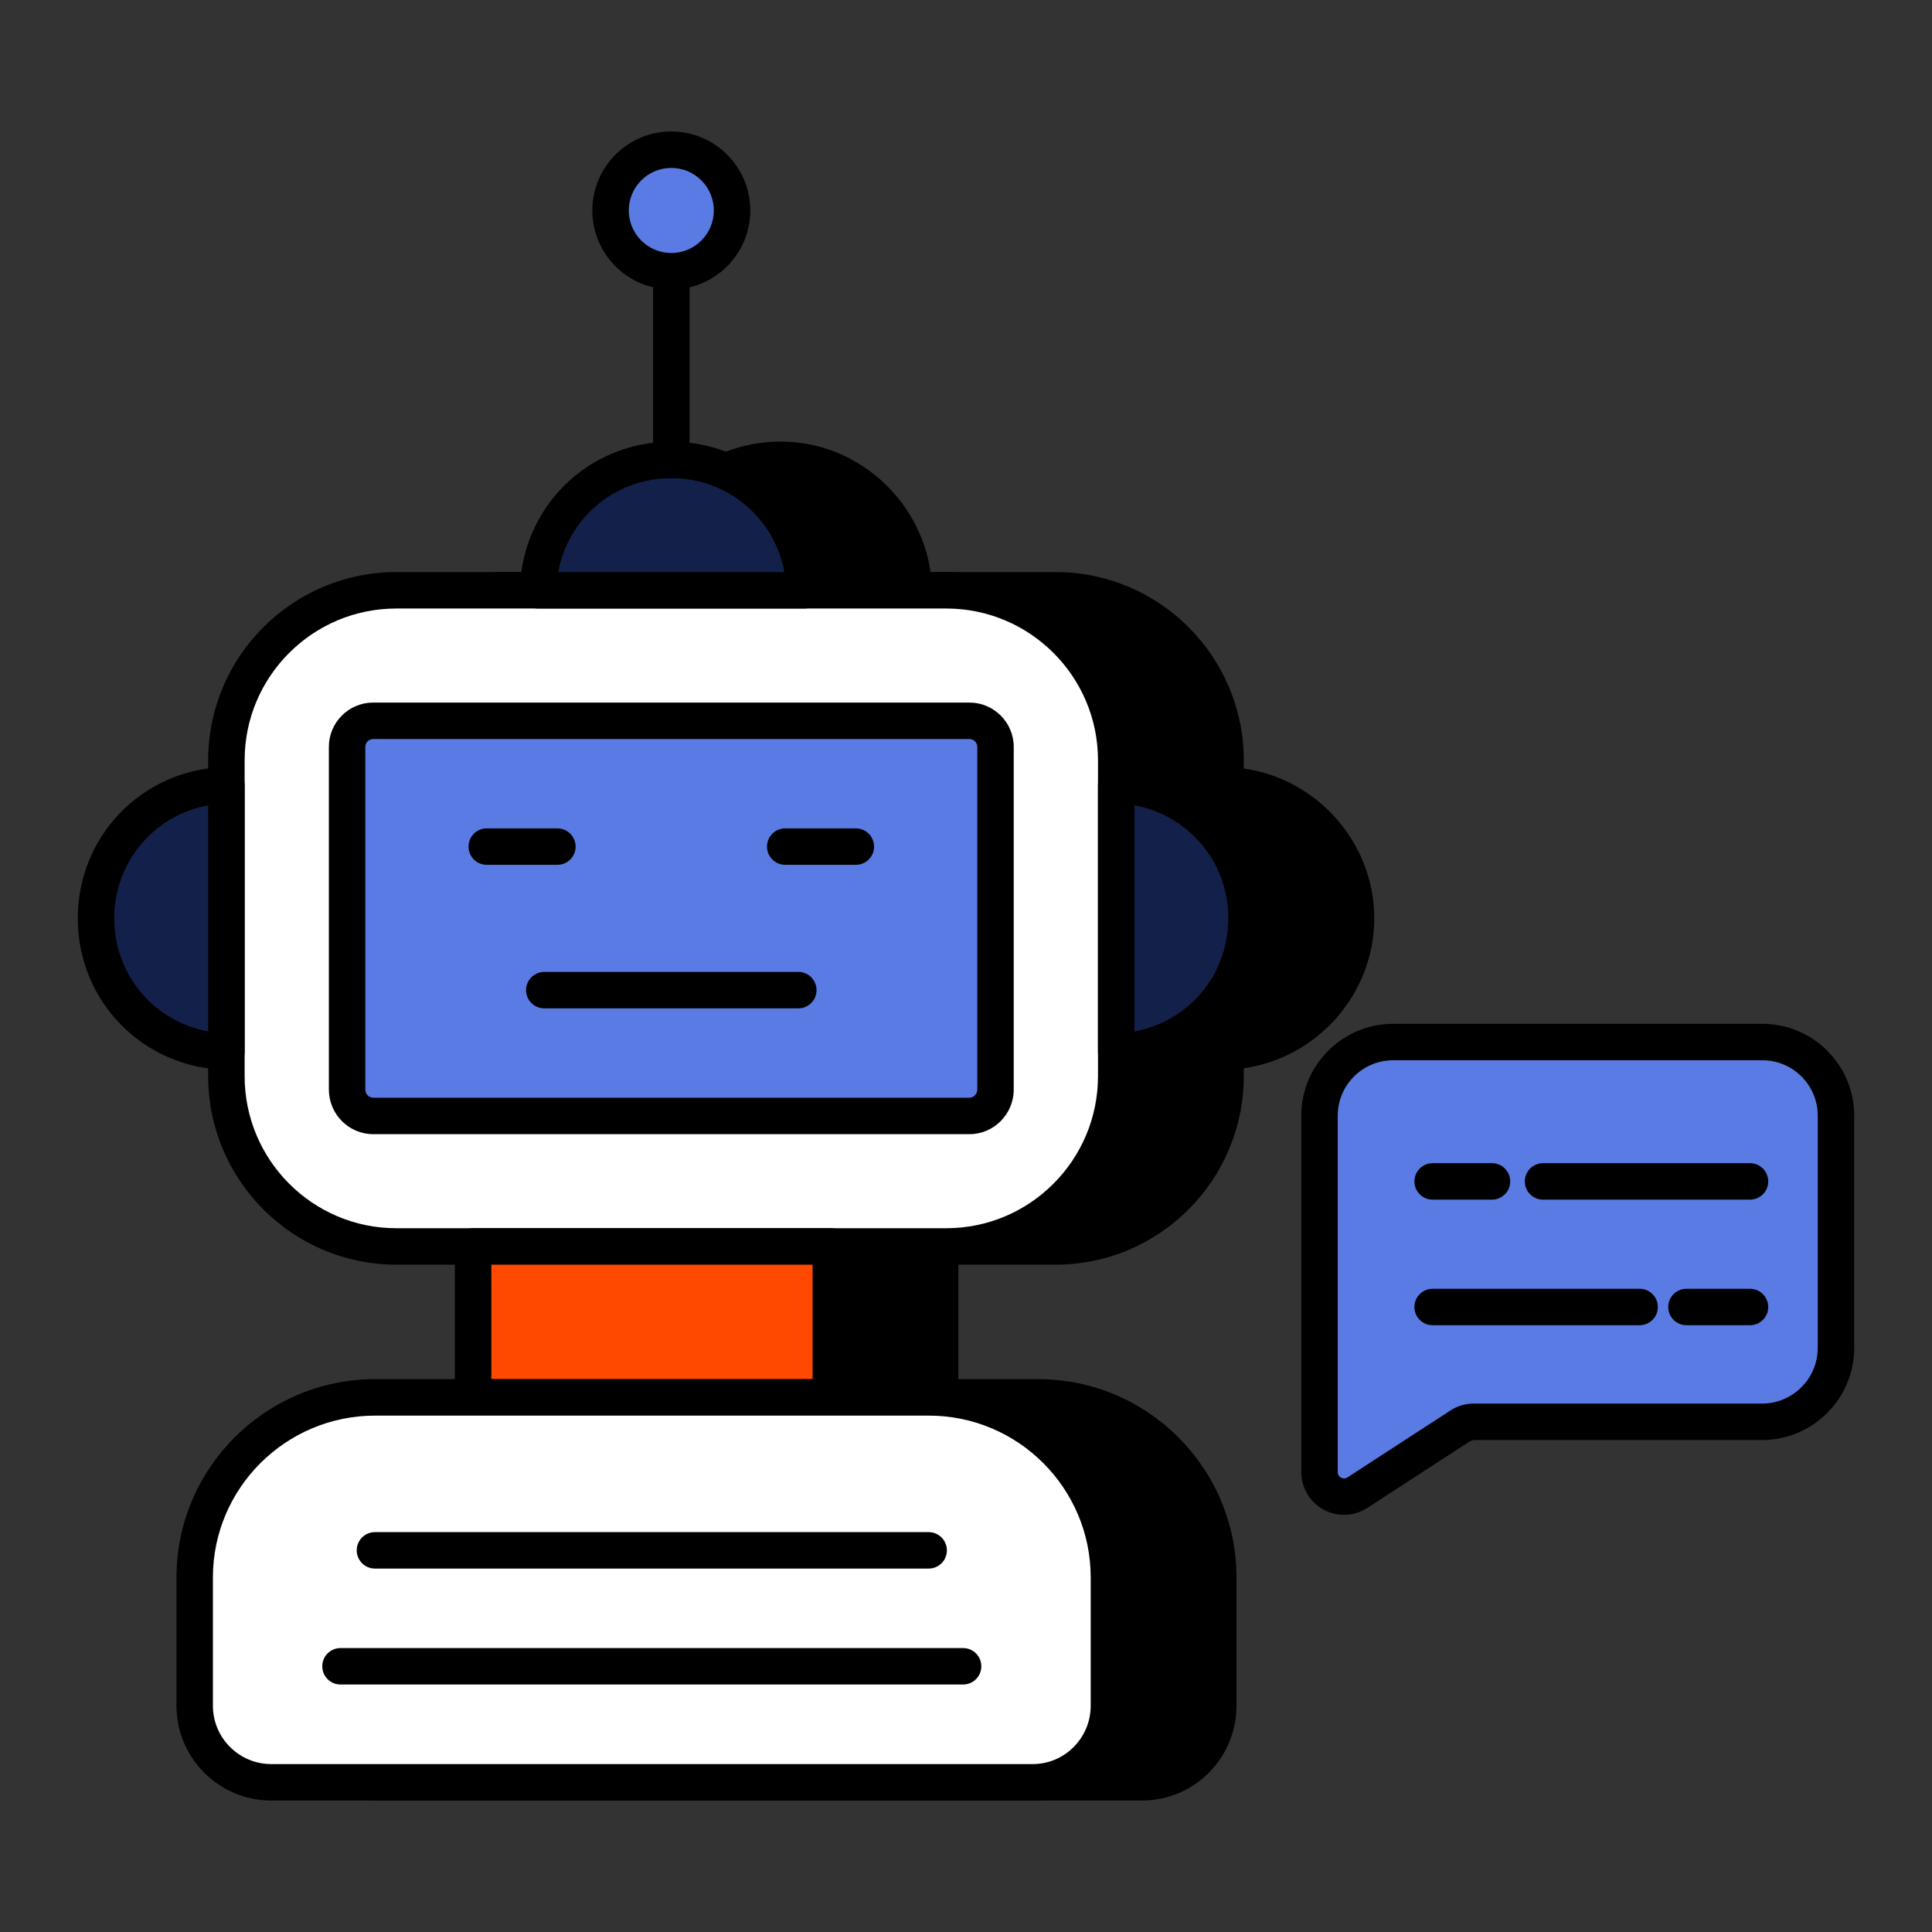 <svg width="119" height="119" viewBox="0 0 119 119" fill="none" xmlns="http://www.w3.org/2000/svg">
<rect x="0" y="0" width="119" height="119" fill="#333333" stroke="none"/>
<path d="M83.525 56.566C83.525 61.035 79.933 64.672 75.487 64.762V66.289C75.487 72.081 70.795 76.774 65.024 76.774H57.907V86.07H63.947C70.076 86.07 75.038 91.054 75.038 97.161V105.065C75.038 107.669 72.95 109.78 70.346 109.78H23.442C20.837 109.78 18.727 107.669 18.727 105.065V97.161C18.727 91.054 23.711 86.07 29.841 86.07H35.881V76.774H31.143C25.373 76.774 20.68 72.081 20.68 66.289V46.822C20.68 41.052 25.373 36.359 31.143 36.359H39.877C39.989 31.913 43.604 28.321 48.095 28.321C52.563 28.321 56.178 31.913 56.29 36.359H65.024C70.795 36.359 75.487 41.052 75.487 46.822V48.371C79.933 48.461 83.525 52.098 83.525 56.566Z" fill="black"/>
<path d="M70.346 110.903H23.442C20.223 110.903 17.604 108.284 17.604 105.066V97.161C17.604 90.427 23.093 84.948 29.841 84.948H34.758V77.896H31.143C24.755 77.896 19.557 72.689 19.557 66.288V46.822C19.557 40.433 24.755 35.236 31.143 35.236H38.844C39.484 30.649 43.357 27.198 48.095 27.198C52.736 27.198 56.666 30.715 57.319 35.236H65.024C71.412 35.236 76.61 40.433 76.61 46.822V47.337C81.131 47.973 84.647 51.902 84.647 56.566C84.647 61.23 81.131 65.162 76.61 65.797V66.288C76.61 72.689 71.412 77.896 65.024 77.896H59.029V84.948H63.947C70.681 84.948 76.161 90.427 76.161 97.161V105.066C76.161 108.284 73.552 110.903 70.346 110.903ZM29.841 87.193C24.332 87.193 19.849 91.664 19.849 97.161V105.066C19.849 107.046 21.46 108.657 23.442 108.657H70.346C72.314 108.657 73.915 107.046 73.915 105.066V97.161C73.915 91.664 69.443 87.193 63.947 87.193H57.907C57.286 87.193 56.784 86.691 56.784 86.071V76.774C56.784 76.153 57.286 75.651 57.907 75.651H65.024C70.175 75.651 74.365 71.45 74.365 66.288V64.762C74.365 64.151 74.854 63.653 75.465 63.64C79.29 63.563 82.402 60.39 82.402 56.566C82.402 52.744 79.29 49.572 75.465 49.495C74.854 49.482 74.365 48.984 74.365 48.372V46.822C74.365 41.672 70.175 37.481 65.024 37.481H56.29C55.68 37.481 55.182 36.997 55.167 36.387C55.071 32.559 51.898 29.443 48.095 29.443C44.215 29.443 41.098 32.493 40.999 36.387C40.984 36.997 40.485 37.481 39.877 37.481H31.143C25.993 37.481 21.802 41.672 21.802 46.822V66.288C21.802 71.45 25.993 75.651 31.143 75.651H35.88C36.501 75.651 37.003 76.153 37.003 76.774V86.071C37.003 86.691 36.501 87.193 35.88 87.193H29.841Z" fill="black"/>
<path d="M68.753 46.822V66.289C68.753 72.081 64.06 76.774 58.29 76.774H24.408C18.638 76.774 13.945 72.081 13.945 66.289V46.822C13.945 41.052 18.638 36.359 24.408 36.359H58.29C64.06 36.359 68.753 41.052 68.753 46.822Z" fill="white"/>
<path d="M58.289 77.896H24.408C18.02 77.896 12.822 72.689 12.822 66.288V46.822C12.822 40.432 18.02 35.236 24.408 35.236H58.289C64.678 35.236 69.875 40.432 69.875 46.822V66.288C69.875 72.689 64.678 77.896 58.289 77.896ZM24.408 37.481C19.258 37.481 15.068 41.671 15.068 46.822V66.288C15.068 71.45 19.258 75.651 24.408 75.651H58.289C63.44 75.651 67.63 71.45 67.63 66.288V46.822C67.63 41.671 63.44 37.481 58.289 37.481H24.408Z" fill="black"/>
<path d="M22.986 68.736C22.1 68.736 21.379 68.004 21.379 67.106V46.004C21.379 45.118 22.1 44.398 22.986 44.398H59.712C60.597 44.398 61.319 45.118 61.319 46.004V67.106C61.319 68.004 60.597 68.736 59.712 68.736H22.986Z" fill="#5A7BE4"/>
<path d="M59.712 69.858H22.985C21.48 69.858 20.256 68.624 20.256 67.106V46.004C20.256 44.5 21.48 43.274 22.985 43.274H59.712C61.216 43.274 62.44 44.5 62.44 46.004V67.106C62.44 68.624 61.216 69.858 59.712 69.858ZM22.985 45.52C22.718 45.52 22.501 45.737 22.501 46.004V67.106C22.501 67.38 22.723 67.613 22.985 67.613H59.712C59.974 67.613 60.195 67.38 60.195 67.106V46.004C60.195 45.737 59.978 45.52 59.712 45.52H22.985Z" fill="black"/>
<path d="M13.945 48.36C9.494 48.466 5.914 52.09 5.914 56.566C5.914 61.043 9.494 64.666 13.945 64.772V48.36Z" fill="#132049"/>
<path d="M13.944 65.896C13.935 65.896 13.927 65.896 13.917 65.896C8.799 65.773 4.791 61.675 4.791 56.566C4.791 51.458 8.8 47.359 13.918 47.239C14.195 47.219 14.512 47.344 14.728 47.559C14.945 47.77 15.067 48.059 15.067 48.361V64.773C15.067 65.076 14.945 65.366 14.728 65.576C14.519 65.782 14.237 65.896 13.944 65.896ZM12.822 49.602C9.499 50.212 7.036 53.078 7.036 56.566C7.036 60.053 9.499 62.921 12.822 63.532V49.602Z" fill="black"/>
<path d="M68.752 48.36C73.203 48.466 76.783 52.09 76.783 56.566C76.783 61.043 73.203 64.666 68.752 64.772V48.36Z" fill="#132049"/>
<path d="M68.751 65.896C68.459 65.896 68.177 65.782 67.968 65.576C67.751 65.365 67.629 65.076 67.629 64.773V48.361C67.629 48.059 67.751 47.769 67.968 47.559C68.184 47.346 68.495 47.287 68.778 47.239C73.895 47.359 77.905 51.457 77.905 56.566C77.905 61.675 73.897 65.773 68.779 65.896C68.769 65.896 68.76 65.896 68.751 65.896ZM69.874 49.602V63.532C73.197 62.921 75.659 60.053 75.659 56.566C75.659 53.078 73.197 50.212 69.874 49.602Z" fill="black"/>
<path d="M33.143 36.359C33.248 31.908 36.872 28.328 41.349 28.328C45.825 28.328 49.449 31.908 49.554 36.359H33.143Z" fill="#132049"/>
<path d="M49.554 37.481H33.142C32.84 37.481 32.55 37.359 32.339 37.144C32.128 36.927 32.013 36.635 32.02 36.332C32.142 31.215 36.239 27.206 41.349 27.206C46.457 27.206 50.554 31.215 50.677 36.332C50.684 36.635 50.569 36.927 50.358 37.144C50.147 37.359 49.857 37.481 49.554 37.481ZM34.382 35.236H48.315C47.703 31.914 44.836 29.452 41.349 29.452C37.86 29.452 34.993 31.914 34.382 35.236Z" fill="black"/>
<path d="M41.349 29.452C40.729 29.452 40.227 28.95 40.227 28.329V12.963C40.227 12.342 40.729 11.84 41.349 11.84C41.97 11.84 42.472 12.342 42.472 12.963V28.329C42.472 28.95 41.97 29.452 41.349 29.452Z" fill="black"/>
<path d="M41.348 16.707C43.416 16.707 45.091 15.032 45.091 12.965C45.091 10.897 43.416 9.222 41.348 9.222C39.281 9.222 37.605 10.897 37.605 12.965C37.605 15.032 39.281 16.707 41.348 16.707Z" fill="#5A7BE4"/>
<path d="M41.349 17.829C38.666 17.829 36.484 15.647 36.484 12.963C36.484 10.279 38.666 8.098 41.349 8.098C44.032 8.098 46.213 10.279 46.213 12.963C46.213 15.647 44.032 17.829 41.349 17.829ZM41.349 10.343C39.905 10.343 38.73 11.518 38.73 12.963C38.73 14.408 39.905 15.583 41.349 15.583C42.793 15.583 43.968 14.408 43.968 12.963C43.968 11.518 42.793 10.343 41.349 10.343Z" fill="black"/>
<path d="M51.172 76.775H29.139V86.078H51.172V76.775Z" fill="#FF4800"/>
<path d="M51.172 87.198H29.14C28.52 87.198 28.018 86.696 28.018 86.075V76.774C28.018 76.153 28.52 75.651 29.14 75.651H51.172C51.793 75.651 52.295 76.153 52.295 76.774V86.075C52.295 86.696 51.793 87.198 51.172 87.198ZM30.263 84.953H50.049V77.897H30.263V84.953Z" fill="black"/>
<path d="M68.304 97.162V105.065C68.304 107.67 66.216 109.78 63.611 109.78H16.707C14.103 109.78 11.992 107.67 11.992 105.065V97.162C11.992 91.055 16.977 86.07 23.106 86.07H57.212C63.342 86.07 68.304 91.055 68.304 97.162Z" fill="white"/>
<path d="M63.611 110.903H16.707C13.488 110.903 10.869 108.285 10.869 105.066V97.161C10.869 90.428 16.358 84.948 23.106 84.948H57.212C63.947 84.948 69.426 90.428 69.426 97.161V105.066C69.426 108.285 66.818 110.903 63.611 110.903ZM23.106 87.194C17.597 87.194 13.114 91.664 13.114 97.161V105.066C13.114 107.046 14.726 108.657 16.707 108.657H63.611C65.579 108.657 67.181 107.046 67.181 105.066V97.161C67.181 91.664 62.709 87.194 57.212 87.194H23.106Z" fill="black"/>
<path d="M59.322 103.756H20.972C20.352 103.756 19.85 103.254 19.85 102.634C19.85 102.013 20.352 101.511 20.972 101.511H59.322C59.942 101.511 60.444 102.013 60.444 102.634C60.444 103.254 59.942 103.756 59.322 103.756ZM57.2 96.615H23.095C22.474 96.615 21.972 96.113 21.972 95.492C21.972 94.872 22.474 94.37 23.095 94.37H57.2C57.821 94.37 58.323 94.872 58.323 95.492C58.323 96.113 57.821 96.615 57.2 96.615Z" fill="black"/>
<path d="M34.332 53.268H29.982C29.361 53.268 28.859 52.766 28.859 52.146C28.859 51.525 29.361 51.023 29.982 51.023H34.332C34.953 51.023 35.455 51.525 35.455 52.146C35.455 52.766 34.953 53.268 34.332 53.268ZM52.715 53.268H48.365C47.745 53.268 47.243 52.766 47.243 52.146C47.243 51.525 47.745 51.023 48.365 51.023H52.715C53.336 51.023 53.838 51.525 53.838 52.146C53.838 52.766 53.336 53.268 52.715 53.268Z" fill="black"/>
<path d="M49.172 62.109H33.525C32.904 62.109 32.402 61.607 32.402 60.986C32.402 60.366 32.904 59.864 33.525 59.864H49.172C49.792 59.864 50.294 60.366 50.294 60.986C50.294 61.607 49.792 62.109 49.172 62.109Z" fill="black"/>
<path d="M113.086 68.717V83.021C113.086 85.537 111.049 87.574 108.533 87.574H90.777C90.465 87.574 90.195 87.657 89.945 87.824L83.604 91.94C82.606 92.585 81.275 91.878 81.275 90.672V68.717C81.275 66.222 83.313 64.184 85.808 64.184H108.554C111.049 64.184 113.086 66.222 113.086 68.717Z" fill="#5A7BE4"/>
<path d="M82.784 93.304C82.35 93.304 81.917 93.197 81.523 92.984C80.677 92.522 80.152 91.638 80.152 90.673V68.716C80.152 65.598 82.689 63.061 85.807 63.061H108.553C111.671 63.061 114.208 65.598 114.208 68.716V83.021C114.208 86.152 111.662 88.698 108.532 88.698H90.776C90.774 88.7 90.559 88.763 90.556 88.763L84.215 92.881C83.78 93.164 83.282 93.304 82.784 93.304ZM85.807 65.306C83.927 65.306 82.398 66.837 82.398 68.716V90.673C82.398 90.864 82.506 90.963 82.597 91.011C82.675 91.052 82.825 91.109 82.995 90.998L89.333 86.882C89.762 86.599 90.249 86.452 90.776 86.452H108.532C110.423 86.452 111.962 84.913 111.962 83.021V68.716C111.962 66.837 110.433 65.306 108.553 65.306H85.807Z" fill="black"/>
<path d="M107.79 73.891H95.041C94.421 73.891 93.919 73.389 93.919 72.768C93.919 72.148 94.421 71.645 95.041 71.645H107.79C108.411 71.645 108.913 72.148 108.913 72.768C108.913 73.389 108.411 73.891 107.79 73.891ZM91.897 73.891H88.242C87.621 73.891 87.119 73.389 87.119 72.768C87.119 72.148 87.621 71.645 88.242 71.645H91.897C92.517 71.645 93.02 72.148 93.02 72.768C93.02 73.389 92.517 73.891 91.897 73.891ZM107.79 81.626H103.875C103.255 81.626 102.753 81.124 102.753 80.504C102.753 79.883 103.255 79.381 103.875 79.381H107.79C108.411 79.381 108.913 79.883 108.913 80.504C108.913 81.124 108.411 81.626 107.79 81.626Z" fill="black"/>
<path d="M100.991 81.626H88.242C87.621 81.626 87.119 81.124 87.119 80.504C87.119 79.883 87.621 79.381 88.242 79.381H100.991C101.612 79.381 102.114 79.883 102.114 80.504C102.114 81.124 101.612 81.626 100.991 81.626Z" fill="black"/>
</svg>
